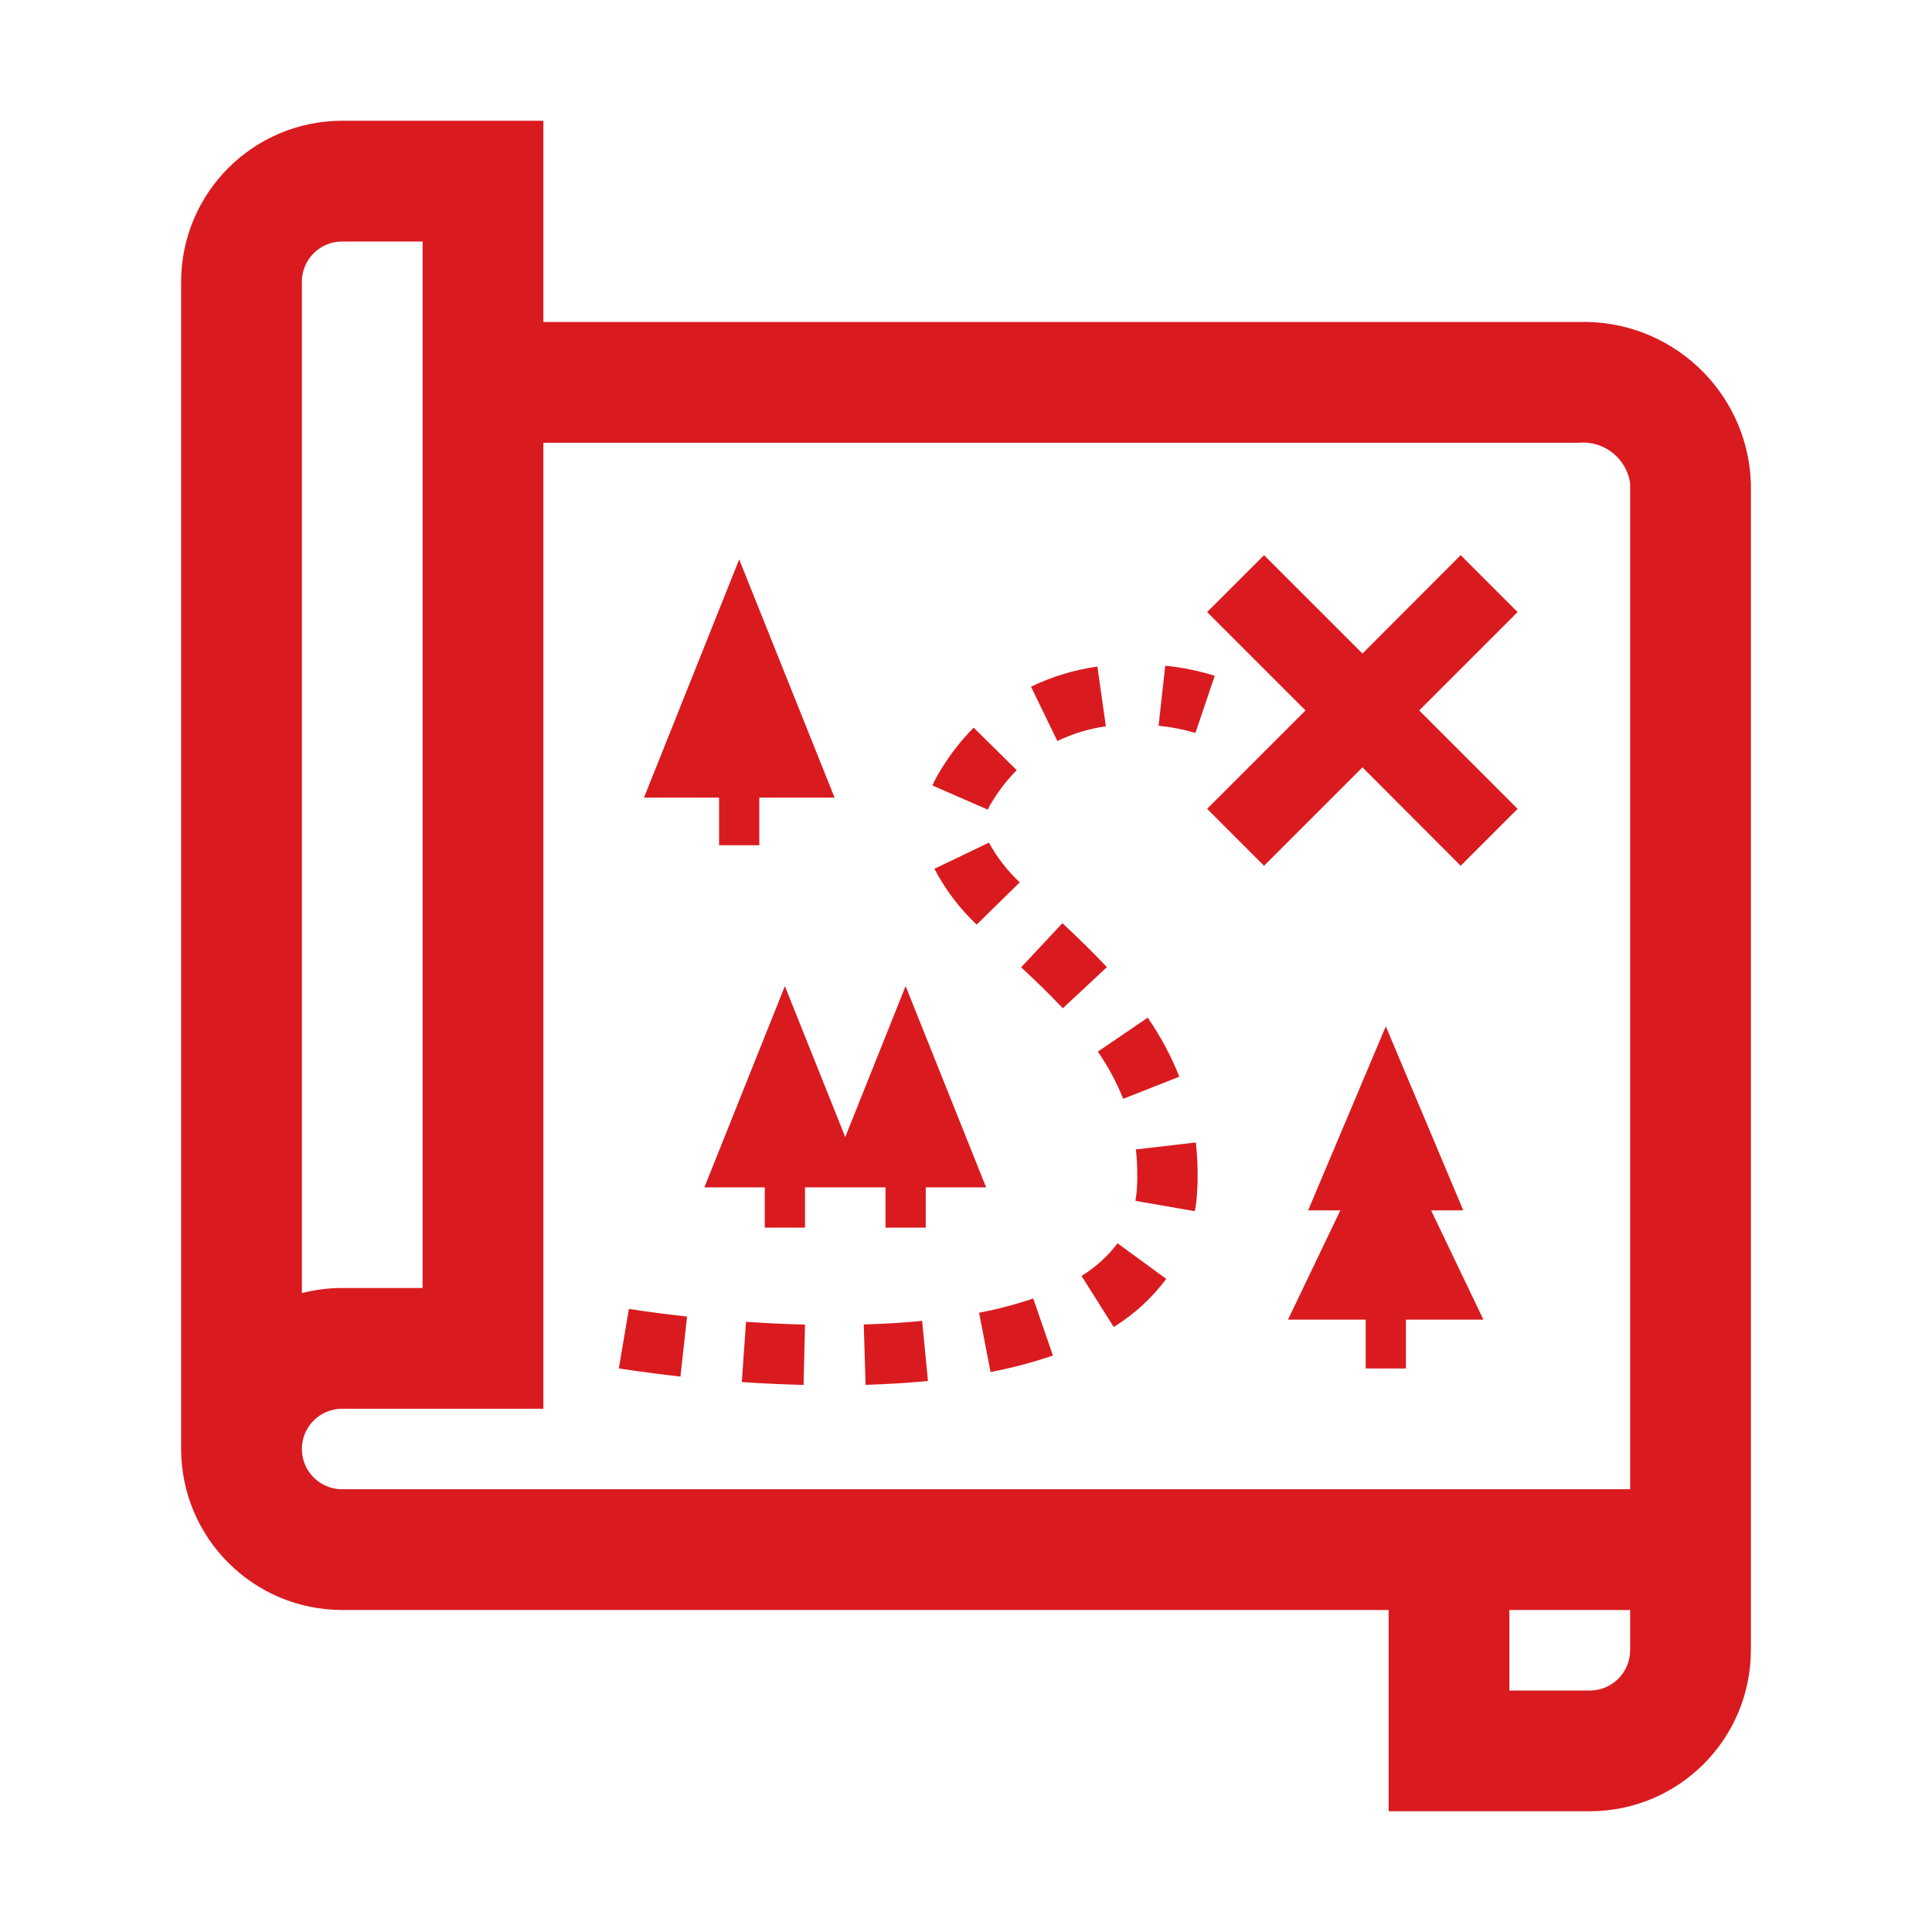 <svg width="96" height="96" xmlns="http://www.w3.org/2000/svg" xmlns:xlink="http://www.w3.org/1999/xlink" xml:space="preserve" overflow="hidden"><g transform="translate(-972 -273)"><path d="M1044.58 300.585 1039.7 305.474 1034.81 300.585 1031.98 303.413 1036.87 308.302 1031.98 313.191 1034.81 316.02 1039.7 311.13 1044.58 316.02 1047.41 313.191 1042.52 308.302 1047.41 303.413 1044.58 300.585Z" fill="#D91B20"/><path d="M1021.32 312.8C1021.66 312.246 1022.06 311.733 1022.52 311.268L1020.38 309.156C1019.77 309.776 1019.23 310.462 1018.78 311.2 1018.61 311.465 1018.46 311.743 1018.33 312.03L1021.08 313.23C1021.15 313.081 1021.23 312.937 1021.32 312.8Z" fill="#D91B20"/><path d="M1026.95 309.091 1026.53 306.122C1025.38 306.282 1024.27 306.62 1023.23 307.122L1024.54 309.822C1025.3 309.455 1026.11 309.208 1026.95 309.091Z" fill="#D91B20"/><path d="M1018.43 316.17C1018.97 317.204 1019.68 318.141 1020.53 318.944L1022.67 316.844C1022.06 316.271 1021.54 315.604 1021.14 314.87Z" fill="#D91B20"/><path d="M1032.36 306.578C1031.55 306.329 1030.73 306.161 1029.9 306.078L1029.57 309.061C1030.19 309.123 1030.8 309.243 1031.4 309.419Z" fill="#D91B20"/><path d="M1027.81 327.6 1030.6 326.5C1030.19 325.466 1029.66 324.482 1029.03 323.566L1026.55 325.256C1027.06 325.987 1027.48 326.774 1027.81 327.6Z" fill="#D91B20"/><path d="M1002.75 340.994C1002.8 341.003 1003.96 341.194 1005.81 341.402L1006.14 338.42C1004.39 338.228 1003.26 338.039 1003.25 338.037Z" fill="#D91B20"/><path d="M1008.86 341.673C1009.9 341.744 1010.93 341.793 1011.93 341.817L1012 338.817C1011.05 338.795 1010.06 338.749 1009.07 338.681Z" fill="#D91B20"/><path d="M1020.65 338.229 1021.22 341.175C1022.27 340.974 1023.31 340.701 1024.32 340.356L1023.34 337.521C1022.46 337.82 1021.56 338.056 1020.65 338.229Z" fill="#D91B20"/><path d="M1025.74 336.4 1027.34 338.938C1028.35 338.312 1029.24 337.501 1029.95 336.547L1027.53 334.779C1027.04 335.427 1026.43 335.978 1025.74 336.4Z" fill="#D91B20"/><path d="M1028.44 330.115C1028.49 330.528 1028.51 330.943 1028.51 331.359 1028.51 331.545 1028.51 331.733 1028.5 331.924 1028.49 332.174 1028.46 332.423 1028.42 332.67L1031.37 333.184C1031.44 332.816 1031.48 332.445 1031.49 332.073 1031.51 331.831 1031.51 331.594 1031.51 331.359 1031.51 330.827 1031.48 330.296 1031.42 329.768Z" fill="#D91B20"/><path d="M1024.79 318.874 1022.74 321.065C1023.41 321.688 1024.12 322.365 1024.81 323.101L1027 321.058C1026.25 320.252 1025.46 319.5 1024.79 318.874Z" fill="#D91B20"/><path d="M1014.92 338.813 1015.01 341.813C1016.09 341.781 1017.13 341.713 1018.11 341.621L1017.82 338.635C1016.91 338.723 1015.93 338.783 1014.92 338.813Z" fill="#D91B20"/><path d="M1007.73 314.999 1009.73 314.999 1009.73 312.632 1013.47 312.632 1008.73 300.797 1004 312.632 1007.73 312.632 1007.73 314.999Z" fill="#D91B20"/><path d="M1043.11 333.142 1044.71 333.142 1040.86 323.999 1037 333.142 1038.6 333.142 1036 338.571 1039.86 338.571 1039.86 340.999 1041.86 340.999 1041.86 338.571 1045.71 338.571 1043.11 333.142Z" fill="#D91B20"/><path d="M1016 331.999 1016 333.999 1018 333.999 1018 331.999 1021 331.999 1017 321.999 1014 329.499 1011 321.999 1007 331.999 1010 331.999 1010 333.999 1012 333.999 1012 331.999 1013 331.999 1015 331.999 1016 331.999Z" fill="#D91B20"/><path d="M1050.44 289 999 289 999 279 989 279C984.584 279.005 981.005 282.584 981 287L981 345C981.005 349.416 984.584 352.995 989 353L1041 353 1041 363 1051 363C1055.42 362.995 1058.99 359.416 1059 355L1059 297C1058.84 292.433 1055.01 288.857 1050.44 289ZM987 287C987 285.895 987.895 285 989 285L993 285 993 337 989 337C988.325 337 987.653 337.085 987 337.253ZM987 345C987 343.895 987.895 343 989 343L999 343 999 295 1050.44 295C1051.69 294.883 1052.81 295.761 1053 297L1053 347 989 347C987.895 347 987 346.105 987 345ZM1053 355C1053 356.105 1052.1 357 1051 357L1047 357 1047 353 1053 353Z" fill="#D91B20"/></g></svg>